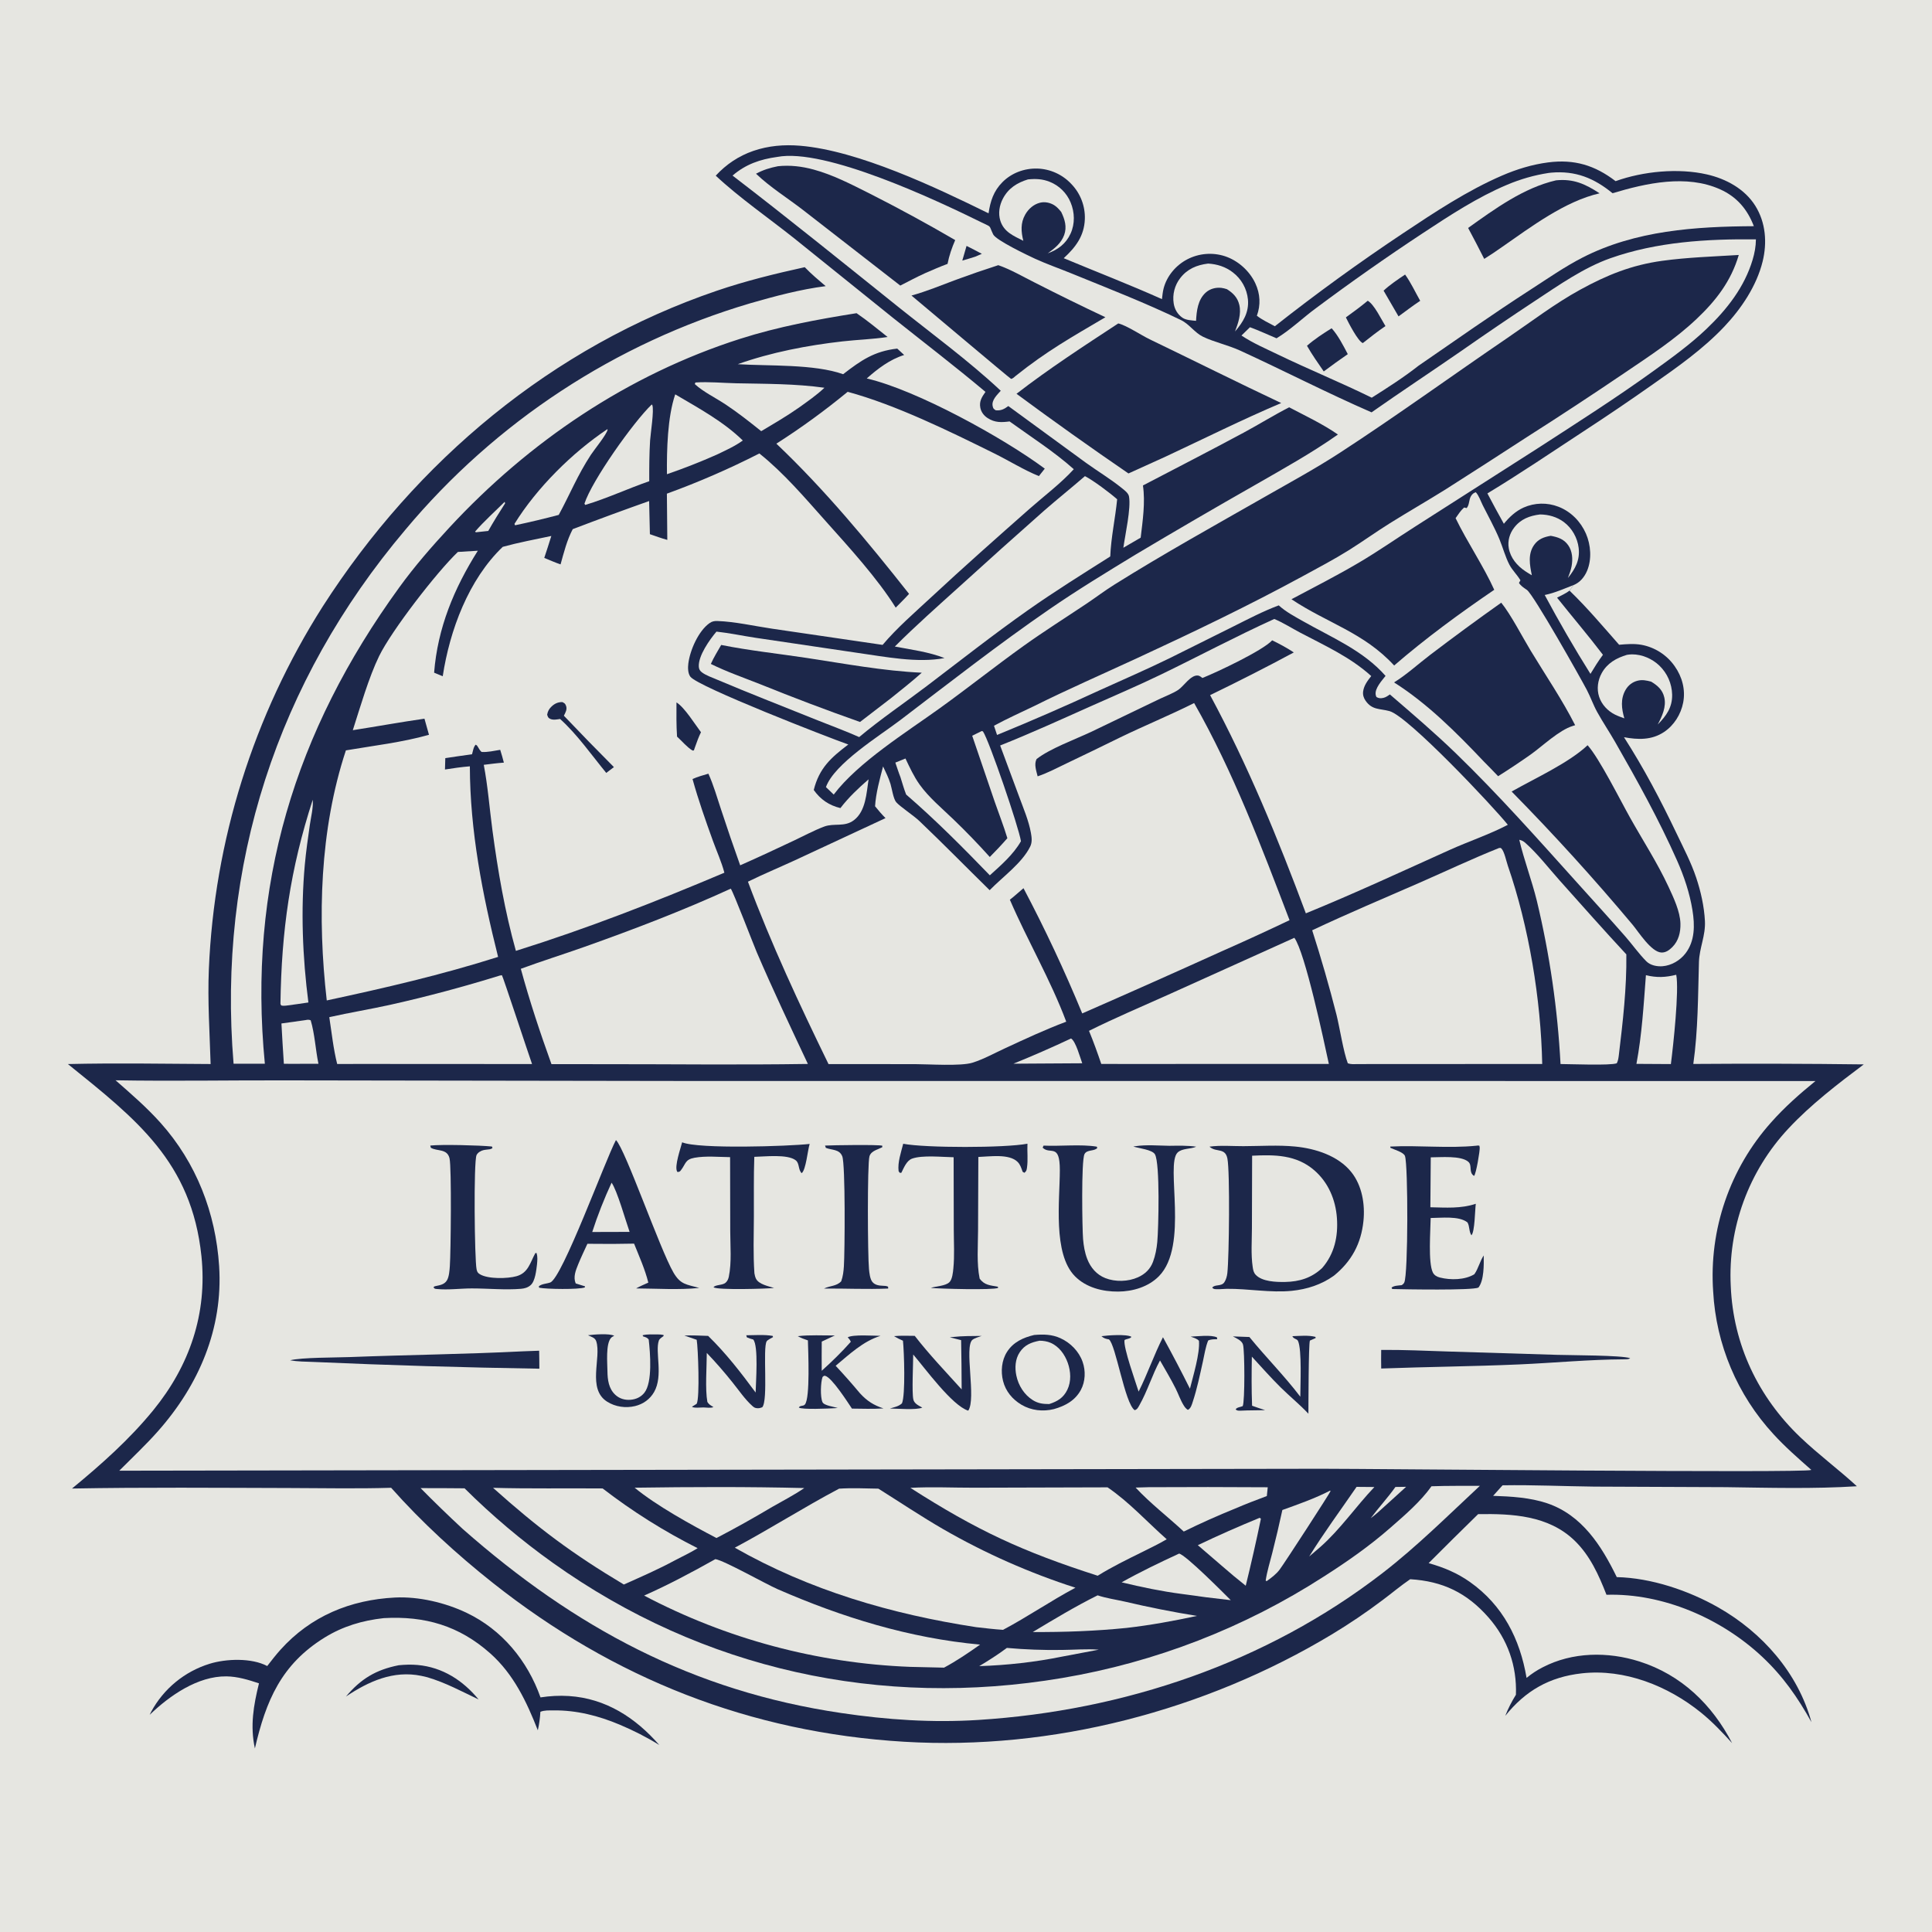 <svg xmlns="http://www.w3.org/2000/svg" style="display: block;" viewBox="0 0 2048 2048" width="1024" height="1024"><path transform="translate(0,0)" fill="rgb(230,230,225)" d="M 0 0 L 2048 0 L 2048 2048 L 0 2048 L 0 0 z"></path><path transform="translate(0,0)" fill="rgb(28,39,74)" d="M 758.721 186.212 C 769.786 174.212 782.992 165.344 798.454 159.999 C 814.545 154.436 831.345 153.092 848.245 154.496 C 909.863 159.615 992.327 198.775 1047.92 226.142 C 1049.73 213.379 1053.26 202.547 1062.55 193.169 C 1072.31 183.307 1085.81 178.327 1099.62 178.677 C 1113.38 179.118 1126.39 185.048 1135.75 195.144 C 1145.34 205.105 1150.47 218.532 1149.98 232.35 C 1149.29 250.267 1140.15 262.109 1127.59 273.703 C 1162.25 288.161 1197.46 301.74 1231.73 317.088 C 1232.17 313.263 1232.54 309.3 1233.52 305.57 C 1236.95 292.49 1246.58 281.154 1258.48 274.949 C 1270.84 268.494 1285.29 267.297 1298.55 271.628 C 1312.37 276.232 1324.54 287.114 1330.7 300.317 C 1335.89 311.439 1336.53 323.241 1332.33 334.716 C 1338.13 339.174 1344.96 342.397 1351.4 345.831 C 1395.42 311.133 1440.82 278.211 1487.47 247.145 C 1520.78 224.97 1555.41 201.999 1592.25 186.1 C 1607.8 179.39 1624.22 174.337 1641.04 172.165 C 1668.83 168.577 1690.57 175.149 1712.6 192.032 C 1741.85 181.542 1779.04 177.94 1809.47 184.91 C 1829.69 189.541 1849.52 200.24 1860.73 218.221 C 1871.77 235.924 1873.37 257.221 1868.46 277.169 C 1862.11 302.998 1846 326.962 1827.94 346.106 C 1805.38 370.019 1778.33 389.037 1751.52 407.81 C 1727.35 424.837 1702.87 441.428 1678.1 457.574 C 1644.49 479.624 1611.12 502.251 1576.71 523.039 C 1582.39 533.842 1588.2 544.572 1594.15 555.228 C 1600 548.086 1606.54 541.913 1615.06 538.036 C 1626.79 532.812 1640.12 532.505 1652.08 537.183 C 1665.16 542.236 1675.54 552.808 1681.13 565.583 C 1686.36 577.538 1687.52 592.877 1682.37 605.078 C 1679.58 611.673 1674.78 617.54 1668.06 620.182 L 1663.76 626.09 C 1682.15 643.786 1699.41 664.262 1716.33 683.464 C 1724.23 682.781 1732.15 682.121 1740.01 683.52 C 1754.26 686.15 1766.91 694.286 1775.22 706.168 C 1783.17 717.386 1786.86 731.153 1784.24 744.765 C 1781.84 757.212 1774.54 768.909 1763.93 775.967 C 1750.79 784.709 1736.26 784.196 1721.49 781.476 C 1742.85 814.793 1760.36 848.159 1777.37 883.777 C 1784.67 899.073 1792.62 914.17 1798.01 930.275 C 1802.94 944.973 1806.47 960.781 1807.29 976.289 C 1808.11 991.838 1801.4 1004.73 1800.96 1019.8 C 1799.9 1056.02 1800.06 1091.78 1794.98 1127.83 C 1855.22 1127.39 1915.46 1127.54 1975.69 1128.3 C 1948.47 1148.69 1919.08 1171.28 1895.93 1196.19 C 1853.63 1241.29 1831.52 1301.67 1834.68 1363.42 C 1837.27 1425.27 1863.69 1480.87 1908.46 1523.58 C 1927.63 1541.86 1948.9 1557.61 1968.38 1575.48 C 1922.98 1578.41 1874.93 1577.08 1829.34 1576.45 L 1690.11 1575.87 C 1657.64 1575.53 1625.28 1573.92 1592.79 1574.48 L 1582.76 1585.65 C 1601.66 1586.27 1622.07 1587.45 1640.06 1593.54 C 1676.95 1606.02 1697.64 1638.51 1713.84 1671.8 C 1750.42 1672.64 1789.98 1686.01 1821.55 1704 C 1868.16 1730.57 1905.96 1773.34 1920.21 1825.58 C 1905.71 1799.42 1890.05 1776.91 1868.02 1756.27 C 1824.72 1715.68 1762.82 1688.72 1702.93 1690.53 C 1694.78 1669.56 1685.45 1648.81 1668.98 1632.96 C 1641.4 1606.41 1603 1604.45 1566.87 1605.06 C 1549.27 1622.25 1531.79 1639.56 1514.42 1656.99 C 1530.31 1661.45 1544.69 1667.41 1558.22 1676.99 C 1593.08 1701.65 1611.21 1737.27 1618.23 1778.66 C 1623.47 1774.31 1629.17 1770.56 1635.23 1767.46 C 1666.75 1751.04 1704.44 1750.61 1737.88 1761.25 C 1782.35 1775.4 1814.95 1806.96 1836.12 1847.79 C 1825.69 1836.31 1815.2 1825.21 1803.11 1815.41 C 1768.22 1787.16 1722.16 1768.74 1676.74 1773.81 C 1642.47 1777.64 1617.07 1792.2 1595.64 1818.87 C 1598.75 1810.86 1602.44 1803.81 1606.94 1796.5 C 1608.09 1765.96 1598.16 1737.72 1577.96 1714.66 C 1554.96 1688.4 1529.27 1676.12 1494.85 1674.04 C 1484.81 1680.9 1475.34 1688.9 1465.57 1696.19 C 1448.35 1709.18 1430.47 1721.27 1412.01 1732.41 C 1277.65 1813.31 1115.53 1855.73 958.514 1846.33 C 795.165 1836.55 650.541 1779.36 522.517 1678 C 484.248 1647.7 447.058 1613.65 414.631 1577.11 C 378.769 1578.2 342.729 1577.45 306.848 1577.36 C 230.066 1577.18 153.102 1576.48 76.337 1577.9 C 107.194 1552.5 137.133 1525.95 162.463 1494.91 C 201.022 1447.65 219.853 1392.58 213.533 1331.61 C 203.162 1231.56 144.103 1186.14 71.959 1127.94 C 122.299 1126.77 172.904 1127.62 223.263 1127.92 C 222.257 1094.49 219.989 1061.09 221.386 1027.63 C 227.099 891.043 268.716 758.374 342.042 642.995 C 441.068 488.633 585.292 367.639 759.878 308.193 C 790.326 297.826 821.671 290.112 853.062 283.225 C 860.012 290.451 867.607 296.85 875.241 303.325 C 848.57 306.703 821.523 313.957 795.725 321.367 C 652.599 363.581 525.177 447.229 429.527 561.764 C 293.844 722.32 230.149 918.032 247.6 1127.6 L 280.757 1127.62 C 262.453 939.033 312.387 775.386 423.26 622.645 C 439.642 600.077 457.451 579.639 476.381 559.204 C 560.823 468.048 665.79 397.098 784.583 359.165 C 824.907 346.289 866.255 338.628 907.979 331.995 C 919.378 339.731 930.079 348.699 940.903 357.225 C 925.164 359.627 908.954 360.081 893.111 361.877 C 855.798 366.107 817.497 373.475 782.047 386.05 C 814.692 388.138 863.148 385.742 893.757 396.674 C 912.699 382.026 926.683 372.275 951.107 369.528 L 958.454 376.302 C 943.295 381.03 930.532 390.785 918.792 401.188 C 971.616 413.422 1063.48 464.074 1107.51 496.782 L 1101.27 504.674 C 1085.28 498.201 1069.8 488.471 1054.25 480.776 C 1006.62 457.2 949.473 429.113 898.579 415.338 C 874.071 435.446 849.705 453.248 822.975 470.307 C 874.129 518.825 920.019 574.234 963.64 629.531 C 959.125 634.547 954.218 639.286 949.498 644.115 C 930.086 612.979 899.953 580.064 875.362 552.534 C 853.108 527.62 831.151 501.613 804.959 480.683 C 773.191 496.893 740.453 511.127 706.932 523.303 L 707.373 572.306 C 701.15 570.644 695.023 568.332 688.921 566.261 L 688.098 531.117 C 660.985 540.722 633.991 550.658 607.121 560.922 C 600.941 572.668 597.77 585.552 594.219 598.265 C 588.38 596.325 582.646 593.723 576.945 591.391 C 579.522 583.671 582.018 575.925 584.432 568.153 C 567.256 571.782 549.869 575.027 532.938 579.673 C 496.626 614.373 476.711 668.243 469.309 716.843 L 460.179 713.059 C 463.934 665.525 481.295 623.802 506.519 583.803 C 499.474 584.292 492.425 584.717 485.373 585.08 C 462.51 606.936 414.934 668.688 401.882 695.489 C 390.927 717.983 381.757 749.847 373.99 774.028 C 399.338 770.086 424.542 765.471 449.947 761.832 C 451.611 767.509 453.207 773.206 454.735 778.921 C 426.407 786.958 395.688 790.47 366.666 795.428 C 338.861 879.536 336.386 973.181 346.379 1060.51 C 407.973 1047.29 467.915 1033.43 528.007 1014.36 C 511.418 948.226 498.208 880.698 498.066 812.33 C 489.18 813.066 480.483 814.296 471.686 815.704 L 472.037 803.662 C 481.465 802.205 490.908 800.839 500.363 799.566 C 501.286 796.332 501.917 791.698 504.263 789.374 C 505.875 790.468 505.456 789.932 506.413 791.462 C 507.704 793.526 508.59 795.457 510.458 797.088 C 516.863 797.566 523.882 795.855 530.244 794.849 C 531.727 799.308 532.881 803.882 534.121 808.413 C 526.993 808.91 519.903 809.869 512.812 810.739 C 517.146 833.327 518.933 857.115 521.98 879.952 C 527.728 923.038 535.141 966.057 546.863 1007.96 C 622.22 984.376 695.176 955.87 767.872 925.112 C 764.942 913.845 759.782 902.549 755.802 891.544 C 747.98 869.918 740.252 847.989 734.113 825.821 C 739.518 823.345 745.239 821.814 750.929 820.141 C 756.412 832.222 760.133 845.421 764.324 857.996 C 770.818 877.847 777.584 897.608 784.62 917.273 C 803.794 908.822 822.846 899.887 841.802 890.952 C 852.265 886.02 862.757 880.331 873.573 876.238 C 884.186 872.221 895.139 877.056 905.135 869.46 C 917.9 859.761 918.469 840.702 920.729 826.125 C 909.901 835.548 899.637 845.176 890.872 856.606 C 878.846 853.716 869.751 847.481 862.608 837.43 C 868.408 814.247 880.789 803.15 899.252 789.199 C 878.147 781.766 740.027 728.118 731.839 717.363 C 729.128 713.803 729.129 707.753 729.633 703.56 C 731.333 689.395 740.36 668.748 752.265 660.448 C 754.958 658.571 757.45 658.186 760.662 658.305 C 779.487 659.003 799.442 663.623 818.135 666.386 L 935.597 683.608 C 950.872 665.456 970.056 648.96 987.438 632.799 C 1021.58 601.053 1056.38 570.272 1091.32 539.411 C 1106.8 525.736 1124.35 512.611 1138.27 497.373 C 1117.47 478.792 1092.84 463.078 1070.19 446.736 C 1061.43 447.856 1054.6 448.119 1046.88 443.14 C 1043.01 440.644 1040.08 436.817 1039.19 432.257 C 1037.84 425.362 1040.82 420.849 1044.65 415.412 C 1012.54 388.408 979.3 363.003 946.518 336.866 L 842.27 252.943 C 815.482 231.595 783.251 209.25 758.721 186.212 z"></path><path transform="translate(0,0)" fill="rgb(230,230,225)" d="M 1637.45 630.722 L 1638.1 630.581 C 1648.53 628.415 1658.13 623.931 1668.06 620.182 L 1663.76 626.09 C 1659.86 629.115 1654.91 631.234 1650.54 633.556 C 1666.67 653.788 1683.51 673.523 1699.18 694.109 C 1694.34 700.629 1690.13 707.393 1685.95 714.349 C 1668.87 687.168 1652.64 659.005 1637.45 630.722 z"></path><path transform="translate(0,0)" fill="rgb(230,230,225)" d="M 122.487 1145.15 C 183.226 1146.2 244.019 1145.06 304.769 1145.24 L 740.445 1145.91 L 1924.47 1145.93 C 1907.74 1159.55 1891.73 1173.65 1877.4 1189.85 C 1833.66 1238.83 1811.53 1303.38 1816.02 1368.9 C 1819.06 1425.24 1841.65 1478.75 1879.91 1520.23 C 1892.35 1533.85 1906.19 1545.9 1920.01 1558.09 C 1919.96 1558.14 1919.93 1558.21 1919.87 1558.24 C 1912.61 1561.57 1456.15 1556.97 1400.76 1556.96 L 126.426 1559 C 140.161 1545.21 154.45 1531.8 167.365 1517.23 C 210.792 1468.24 236.552 1408.33 232.289 1342.13 C 228.657 1285.72 208.118 1232.65 170.206 1190.28 C 155.552 1173.91 139.006 1159.59 122.487 1145.15 z"></path><path transform="translate(0,0)" fill="rgb(28,39,74)" d="M 1282.1 1215.5 C 1293.86 1213.88 1306.16 1215.01 1318.01 1214.98 C 1336.28 1214.93 1354.76 1213.61 1372.98 1215.39 C 1394.38 1217.47 1418.57 1225.09 1432.48 1242.51 C 1443.86 1256.76 1447.13 1276.59 1445.31 1294.35 C 1442.86 1318.35 1432.63 1337.23 1413.92 1352.34 C 1400.75 1361.78 1385.48 1366.69 1369.43 1368.32 C 1346.85 1370.62 1323.25 1365.95 1300.41 1366.2 C 1297.71 1366.23 1288.53 1367.18 1286.49 1366.16 C 1285.92 1365.87 1285.5 1365.36 1285.01 1364.96 C 1287.71 1361.12 1294.8 1364.11 1297.97 1359.07 C 1299.73 1356.29 1300.68 1352.77 1301.04 1349.53 C 1302.94 1332.51 1303.89 1242.32 1301.1 1228.11 C 1298.86 1216.72 1289.84 1221.4 1283.18 1216.37 C 1282.81 1216.09 1282.46 1215.79 1282.1 1215.5 z"></path><path transform="translate(0,0)" fill="rgb(230,230,225)" d="M 1327.3 1225.1 C 1351.12 1223.91 1374.05 1224.02 1393.13 1240.5 C 1408.08 1253.42 1415.82 1271.75 1417.2 1291.24 C 1418.57 1310.7 1414.55 1329.18 1401.55 1344.14 C 1390.25 1354.72 1377.41 1358.64 1362.21 1358.93 C 1352.82 1359.1 1337.98 1358.64 1331.14 1351.38 C 1328.79 1348.89 1328.36 1346.13 1327.88 1342.87 C 1325.95 1329.68 1327.06 1315.18 1327.09 1301.83 L 1327.3 1225.1 z"></path><path transform="translate(0,0)" fill="rgb(28,39,74)" d="M 652.93 1208.5 C 662.728 1217.88 699.574 1324.36 713.88 1348.92 C 721.493 1361.99 727.741 1361.45 741.258 1365.26 C 719.589 1367.5 696.146 1365.9 674.269 1365.78 C 678.433 1363.45 682.905 1361.6 687.243 1359.62 C 683.78 1345.6 677.513 1331.69 672.146 1318.3 L 649.108 1318.61 L 622.676 1318.47 C 619.351 1325.69 615.9 1332.9 612.897 1340.25 C 610.277 1346.67 607.422 1353.73 610.263 1360.49 L 620.153 1363.59 L 619.942 1364.71 C 613.812 1367.14 578.7 1366.57 571.546 1365.03 L 571.132 1363.61 C 574.218 1360.81 579.445 1360.89 583.282 1359.48 C 596.018 1354.8 641.691 1229.67 652.93 1208.5 z"></path><path transform="translate(0,0)" fill="rgb(230,230,225)" d="M 648.305 1253.69 C 654.228 1261.97 663.352 1294.5 667.395 1305.84 L 647.5 1305.92 L 627.797 1305.96 C 633.437 1288.36 640.561 1270.46 648.305 1253.69 z"></path><path transform="translate(0,0)" fill="rgb(28,39,74)" d="M 1201.36 1215.35 C 1201.65 1215.31 1201.94 1215.25 1202.23 1215.21 L 1203.69 1215 C 1215.21 1213.27 1227.9 1214.41 1239.57 1214.59 C 1249.15 1214.46 1258.55 1214.2 1268.06 1215.54 C 1262.06 1218.22 1253.02 1217.09 1248.27 1221.77 C 1235.11 1234.7 1260.57 1320.49 1228.43 1352.91 C 1217.27 1364.17 1200.89 1369.01 1185.35 1369.13 C 1168.88 1369.27 1151.37 1364.91 1139.48 1352.87 C 1115.87 1328.97 1123.44 1272.16 1123.47 1240.44 C 1123.51 1211.09 1113.2 1224.55 1105.23 1216.54 L 1106.25 1214.39 C 1123.87 1215.25 1145.76 1212.71 1162.6 1215.5 L 1163.19 1216.87 C 1159.87 1220.71 1152.14 1218.29 1149.59 1223.45 C 1146.05 1230.63 1147.22 1303 1148.1 1313.45 C 1148.71 1320.64 1149.91 1327.91 1152.55 1334.65 C 1156.14 1343.8 1162.44 1351.19 1171.7 1354.85 C 1182.35 1359.05 1195.88 1358.67 1206.31 1353.98 C 1213.81 1350.61 1219.35 1345.31 1222.24 1337.58 C 1224.74 1330.88 1226.11 1323.59 1226.77 1316.49 C 1228.08 1302.36 1229.8 1233.34 1224.3 1223.64 C 1221.49 1218.68 1207.2 1217.27 1201.36 1215.35 z"></path><path transform="translate(0,0)" fill="rgb(28,39,74)" d="M 1565.14 1214.49 C 1566.11 1214.22 1567.11 1214.37 1568.12 1214.41 C 1568.27 1215.07 1568.5 1215.72 1568.56 1216.4 C 1568.85 1219.79 1564.76 1244.38 1562.56 1246.52 C 1556.48 1242.78 1560.94 1235.48 1556.51 1231.57 C 1548.74 1224.71 1526.79 1226.82 1516.66 1226.83 L 1516.25 1279.75 C 1532.73 1280.08 1548.53 1281.36 1564.4 1276.07 C 1563.5 1282.64 1563.4 1305.75 1559.78 1309.46 C 1557.05 1305.47 1558.03 1300.13 1555.62 1295.86 C 1546.72 1288.63 1527.64 1291.09 1516.57 1291.13 C 1516.4 1304.09 1513.74 1338.72 1518.9 1348.92 C 1520.4 1351.89 1523.22 1353.45 1526.34 1354.23 C 1537.73 1357.1 1552.71 1356.89 1562.84 1350.78 C 1567.2 1344.66 1568.61 1337.18 1572.81 1330.83 C 1572.96 1340.37 1573.24 1357.19 1567.19 1364.89 C 1560.65 1368.01 1489.49 1366.77 1475.85 1366.42 L 1475.1 1364.93 C 1477.65 1362.71 1482.52 1362.75 1485.88 1362.32 C 1487.07 1361.53 1487.96 1360.79 1488.6 1359.46 C 1492.75 1350.95 1492.71 1235.29 1489.34 1225.45 C 1487.94 1221.36 1477.67 1218.58 1473.87 1216.72 L 1473.79 1215.4 C 1504.19 1213.87 1534.78 1217.53 1565.14 1214.49 z"></path><path transform="translate(0,0)" fill="rgb(28,39,74)" d="M 957.444 1212.43 C 980.725 1216.94 1065.38 1216.95 1089.14 1212.37 C 1088.73 1220.67 1089.85 1229.42 1088.67 1237.62 C 1088.29 1240.23 1088.08 1241.66 1085.84 1243.22 L 1084.01 1242.08 C 1082.67 1238.29 1081.62 1234.6 1078.71 1231.68 C 1069.73 1222.68 1048.75 1226.07 1037.08 1226.42 L 1036.78 1304.39 C 1036.73 1320.95 1035.18 1339.14 1038.46 1355.34 C 1043.5 1362.47 1049.81 1362.48 1057.84 1364 L 1057.99 1365.24 C 1052.29 1367.69 996.057 1366.19 986.693 1365.22 C 992.307 1363.32 1002.09 1363.33 1006.37 1359.22 C 1009.53 1356.18 1010.18 1348.79 1010.59 1344.66 C 1011.95 1331.15 1011.06 1316.9 1011.04 1303.32 L 1010.89 1226.73 C 999.05 1226.55 977.862 1224.24 966.851 1228.19 C 961.021 1230.28 958.032 1238.06 955.483 1243.18 L 953.798 1243.24 L 952.557 1241.52 C 951.38 1232.12 955.146 1221.54 957.444 1212.43 z"></path><path transform="translate(0,0)" fill="rgb(28,39,74)" d="M 723.109 1210.88 C 740.271 1218.25 836.229 1215.11 858.276 1212.61 C 856.128 1219.37 854.385 1240.03 849.805 1243.61 C 845.95 1239.92 847.651 1233.25 843.539 1230 C 834.865 1223.13 810.324 1226.11 799.589 1226.29 C 798.841 1247.28 799.247 1268.47 799.144 1289.48 C 799.046 1309.48 798.308 1329.81 799.709 1349.76 C 800.074 1351.76 800.502 1353.79 801.448 1355.61 C 804.5 1361.5 814.713 1363.46 820.557 1365.29 C 812.84 1366.18 761.077 1367.7 756.377 1364.6 C 757.961 1361.76 765.691 1362.64 769.036 1359.84 C 771.026 1358.17 772.072 1355.81 772.585 1353.32 C 775.703 1338.23 774.109 1320.5 774.082 1305.09 L 773.931 1226.62 C 761.847 1226.47 748.077 1225.14 736.259 1227.27 C 726.105 1229.1 727.138 1233.57 721.832 1240.45 C 720.5 1242.18 720.223 1242.14 718.173 1242.38 C 718.012 1242.16 717.816 1241.96 717.69 1241.71 C 714.84 1236.14 721.395 1217.51 723.109 1210.88 z"></path><path transform="translate(0,0)" fill="rgb(28,39,74)" d="M 1096.23 1415.14 C 1106.07 1414.32 1114.99 1414.37 1124.2 1418.6 C 1134.79 1423.46 1143.75 1432.55 1147.62 1443.63 C 1150.96 1453.17 1150.59 1464.38 1145.77 1473.36 C 1139.71 1484.66 1129.08 1490.36 1117.19 1493.71 C 1105.56 1496.57 1093.15 1495.22 1082.78 1489.08 C 1073.23 1483.42 1065.99 1474.74 1063.27 1463.88 C 1060.73 1453.7 1061.74 1442.1 1067.43 1433.13 C 1074.07 1422.67 1084.63 1417.88 1096.23 1415.14 z"></path><path transform="translate(0,0)" fill="rgb(230,230,225)" d="M 1101.95 1421.21 C 1105.78 1421.19 1110.11 1421.89 1113.63 1423.41 C 1122.59 1427.27 1128.65 1435.67 1131.86 1444.62 C 1135.11 1453.72 1135.72 1464.41 1131.39 1473.27 C 1127.23 1481.79 1120.94 1485.56 1112.19 1488.35 C 1105.68 1488.34 1100.51 1487.75 1094.85 1484.22 C 1085.69 1478.49 1079.59 1468.71 1077.38 1458.23 C 1075.63 1449.92 1076.12 1440.71 1080.94 1433.46 C 1086.11 1425.67 1093.11 1422.9 1101.95 1421.21 z"></path><path transform="translate(0,0)" fill="rgb(28,39,74)" d="M 456.115 1214.34 C 468.312 1213.01 508.417 1214.04 521.497 1215.36 L 522.048 1216.92 C 520.266 1218.5 518.319 1218.32 515.986 1218.64 C 514.878 1218.78 513.762 1218.89 512.669 1219.14 C 509.811 1219.78 506.546 1221.69 505.201 1224.36 C 501.917 1230.89 503.05 1335.45 505.192 1345.49 C 505.746 1348.09 506.334 1349.34 508.759 1350.79 C 517.404 1355.96 537.961 1355.52 547.541 1352.83 C 560.026 1349.32 561.902 1338.51 567.502 1328.3 L 568.823 1328.3 C 570.015 1332.53 569.636 1336.06 569.236 1340.36 C 568.493 1346.48 567.37 1357.99 562.53 1362.28 C 559.588 1364.89 556.133 1365.86 552.272 1366.19 C 535.764 1367.6 516.874 1365.77 500.096 1365.78 C 488.139 1365.78 474.764 1367.61 463.051 1366.39 C 460.928 1366.16 460.838 1366.31 459.476 1364.55 C 461.074 1363.29 460.26 1363.64 462.128 1363.24 C 466.562 1362.3 470.992 1361.57 473.636 1357.45 C 476.075 1353.65 476.527 1346.64 476.85 1342.14 C 477.87 1327.92 478.819 1237.32 476.508 1227.82 C 473.952 1217.32 463.488 1220.67 456.696 1216.68 L 456.115 1214.34 z"></path><path transform="translate(0,0)" fill="rgb(28,39,74)" d="M 874.575 1214.36 C 882.399 1213.92 931.241 1213.2 935.289 1214.51 L 935.208 1216.13 C 933.816 1216.75 932.431 1217.39 931.035 1218 C 930.168 1218.38 929.29 1218.73 928.429 1219.12 C 925.487 1220.47 922.626 1222.42 921.665 1225.73 C 919.305 1233.84 919.746 1331.03 921.169 1345.34 C 921.555 1349.22 922.175 1355.7 924.741 1358.88 C 927.495 1362.29 931.887 1362.82 935.978 1362.98 C 938.05 1363.07 939.461 1363.05 941.385 1363.93 L 941.523 1365.9 C 919.094 1366.9 896.01 1365.72 873.465 1365.93 C 879.716 1362.8 886.709 1363.6 891.708 1358.24 C 893.594 1353.06 894.19 1347.81 894.556 1342.33 C 895.539 1327.61 896.252 1234.05 892.814 1225.65 C 889.683 1218 881.867 1219.34 875.43 1216.78 L 874.575 1214.36 z"></path><path transform="translate(0,0)" fill="rgb(28,39,74)" d="M 1464.12 1430.97 C 1487.73 1430.73 1511.4 1431.93 1535 1432.65 L 1650.74 1436.2 C 1665.39 1436.67 1718.91 1436.56 1728.06 1439.73 C 1726.03 1441.22 1723.73 1440.82 1721.25 1440.94 C 1684.57 1441.12 1647.37 1444.72 1610.65 1446.33 C 1561.8 1448.47 1512.97 1448.87 1464.13 1450.68 C 1463.93 1444.13 1464.1 1437.53 1464.12 1430.97 z"></path><path transform="translate(0,0)" fill="rgb(28,39,74)" d="M 554.846 1432.43 L 571.524 1431.8 C 571.704 1438.15 571.674 1444.52 571.736 1450.88 C 491.862 1449.63 412.009 1447.25 332.203 1443.72 C 324.023 1443.39 315.619 1443.43 307.553 1441.96 C 319.684 1438.85 356.154 1439.12 370.547 1438.56 C 431.944 1436.19 493.488 1435.53 554.846 1432.43 z"></path><path transform="translate(0,0)" fill="rgb(28,39,74)" d="M 1167.57 1416.42 C 1173.94 1415.5 1194.16 1414.02 1199.33 1417.06 C 1198.67 1419.04 1194.1 1419.17 1192.03 1420.49 C 1190.64 1428.59 1204.12 1465.83 1206.98 1475.17 C 1216.46 1456.38 1223.22 1436.28 1232.79 1417.52 C 1242.69 1435.51 1252.23 1453.71 1261.39 1472.09 C 1264.78 1458.52 1272.07 1434.7 1270.95 1421.36 C 1269.1 1418.96 1264.96 1417.95 1262.14 1416.88 C 1269.31 1416.62 1283.75 1414.67 1290.07 1417.72 L 1290.27 1419.62 C 1286.97 1419.73 1283.72 1419.52 1280.69 1421.02 C 1277.86 1428.02 1276.73 1435.98 1275.09 1443.35 C 1271.95 1457.51 1268.94 1472.14 1264.38 1485.93 C 1263.34 1489.08 1262.37 1492.96 1259.19 1494.54 C 1257.02 1493.18 1255.87 1491.55 1254.56 1489.41 C 1251.23 1483.96 1249.07 1477.51 1246.19 1471.79 C 1241.13 1461.73 1235.24 1451.91 1229.66 1442.13 C 1221.33 1457.44 1216.35 1474.6 1207.79 1489.64 C 1206.4 1492.08 1205.53 1494.11 1202.78 1494.84 C 1192.29 1487.5 1182.79 1425.29 1175.53 1419.81 C 1172.07 1419.21 1170.25 1418.74 1167.57 1416.42 z"></path><path transform="translate(0,0)" fill="rgb(28,39,74)" d="M 947.682 1416.36 C 954.885 1415.64 962.408 1416.05 969.656 1416.06 C 985.018 1435.87 1002.59 1454.25 1019.4 1472.84 C 1019.35 1455.43 1019.16 1438.03 1018.83 1420.62 L 1006.87 1417.61 L 1010.14 1417.26 C 1020.25 1416.14 1030.39 1416.23 1040.56 1416.14 C 1037.7 1417.19 1033.38 1418.34 1030.96 1420.14 C 1021.71 1427.05 1035.11 1483.04 1026.36 1495.36 C 1009.23 1489.99 980.381 1450.16 968.033 1435.83 C 968.045 1445.27 966.516 1475.75 968.155 1483.4 C 969.056 1487.6 973.117 1489.62 976.513 1491.48 L 977.691 1492.11 C 971.22 1494.93 951.14 1493.11 943.305 1493.09 C 947.979 1491.63 952.404 1491 956.104 1487.63 C 959.953 1478.86 958.421 1432.86 957.173 1421.21 C 953.855 1419.77 950.771 1418.25 947.682 1416.36 z"></path><path transform="translate(0,0)" fill="rgb(28,39,74)" d="M 845.648 1416.4 C 858.304 1414.87 872.146 1415.74 884.929 1415.65 L 871.08 1422.14 C 870.921 1432.44 871.055 1442.77 871.06 1453.07 C 881.472 1443.75 892.679 1432.83 901.897 1422.34 C 901.288 1420.84 900.789 1420.06 899.678 1418.81 C 899.328 1418.42 898.957 1418.05 898.596 1417.66 C 903.975 1414.36 926.263 1416.03 933.396 1416.05 C 914.852 1421.79 900.489 1435.58 885.825 1447.78 C 894.699 1457.26 903.298 1466.99 911.611 1476.96 C 919.118 1485.12 926.083 1489.56 936.521 1492.98 C 925.405 1493.68 914.232 1493.32 903.101 1493.18 C 898.661 1486.57 881.733 1460.05 874.673 1458.44 C 873.292 1458.12 872.942 1458.89 871.927 1459.67 C 869.919 1465.29 869.374 1480.78 871.862 1486.33 C 873.514 1490.01 884.213 1491.24 888.028 1492.52 C 886.919 1492.61 885.808 1492.69 884.697 1492.76 C 879.119 1493.08 849.602 1494.5 846.793 1492 C 848.346 1489.41 851.439 1491 853.268 1488.78 C 858.955 1481.87 856.693 1432.1 856.41 1420.87 C 852.599 1419.61 849.175 1418.33 845.648 1416.4 z"></path><path transform="translate(0,0)" fill="rgb(28,39,74)" d="M 791.07 1415.44 C 800.194 1415.38 810.054 1414.56 819.052 1416.1 L 819.447 1417.4 C 817.921 1418.28 813.729 1420.31 812.765 1421.74 C 808.265 1428.46 814.561 1484.38 808.003 1491.78 C 806.402 1492.32 805.055 1492.84 803.343 1492.79 C 800.739 1492.71 799.641 1492.25 797.74 1490.57 C 789.806 1483.57 783.288 1473.82 776.643 1465.6 C 767.99 1454.71 758.842 1444.21 749.226 1434.16 C 749.197 1448.85 747.355 1472.46 749.836 1486.09 C 751.303 1488.56 752.946 1489.52 755.326 1490.96 L 756.27 1491.52 C 753.763 1492.85 748.686 1492.01 745.751 1491.95 C 743.036 1491.95 735.293 1492.82 733.508 1491.21 L 738.49 1488.1 C 741.993 1481.96 740.001 1428.49 738.522 1420.23 L 725.483 1415.72 C 733.9 1415.42 742.25 1415.76 750.659 1416.1 C 769.451 1434.38 785.475 1455.09 801.006 1476.14 C 801.217 1465.56 804.214 1426.48 798.431 1419.92 C 796.059 1419.29 793.967 1418.68 791.729 1417.65 L 791.07 1415.44 z"></path><path transform="translate(0,0)" fill="rgb(28,39,74)" d="M 1369.95 1416.41 C 1377.64 1416.16 1387.04 1415.18 1394.45 1417.16 L 1394.64 1418.38 L 1388.54 1421.08 C 1387.08 1425.01 1387.04 1489.29 1386.96 1498.58 C 1377.72 1488.75 1367.24 1480.26 1357.65 1470.8 C 1347.06 1460.34 1337.12 1449.03 1327.02 1438.1 C 1326.71 1455.39 1326.57 1472.84 1327.26 1490.13 C 1331.83 1491.82 1336.46 1493.31 1341.09 1494.82 L 1321.75 1495.12 C 1319.84 1495.21 1317.92 1495.33 1316 1495.34 C 1313.58 1495.34 1311.61 1495.75 1309.84 1494.02 C 1311.22 1491.66 1314.78 1491.67 1317.34 1490.55 C 1319.67 1485.71 1319.49 1431.71 1317.63 1425.3 C 1316.37 1420.93 1310.61 1418.62 1306.92 1416.65 L 1324.41 1417.28 C 1341.91 1438.79 1361.61 1458.48 1378.38 1480.59 C 1378.36 1469.3 1380.23 1430.68 1375.94 1421.47 C 1374.78 1418.98 1371.46 1419.68 1369.95 1416.41 z"></path><path transform="translate(0,0)" fill="rgb(28,39,74)" d="M 697.25 1414.54 C 699.417 1414.48 701.266 1414.73 703.394 1415.13 L 703.417 1416.25 C 701.877 1417.38 699.103 1419.1 698.426 1421 C 694.178 1432.93 703.302 1458.21 693.375 1475.59 C 688.994 1483.25 681.801 1488.39 673.257 1490.48 C 663.288 1492.91 652.294 1491.34 643.599 1485.84 C 622.11 1472.25 637.719 1439.07 632.049 1421.81 C 630.753 1417.86 626.768 1417.13 623.243 1415.41 C 629.225 1414.61 646.24 1413.25 651.097 1416 C 649.843 1416.62 648.542 1417.25 647.608 1418.34 C 642.004 1424.85 643.818 1444.85 643.912 1453.4 C 644.014 1462.64 645.189 1472.12 652.422 1478.7 C 656.854 1482.74 662.516 1484.31 668.438 1483.82 C 674.22 1483.34 679.349 1480.99 683.02 1476.43 C 691.882 1465.41 689.237 1433.92 687.663 1420.04 C 686.01 1417.67 684.316 1417.56 681.644 1416.58 L 681.228 1415.39 C 686.292 1414.13 692.042 1414.6 697.25 1414.54 z"></path><path transform="translate(0,0)" fill="rgb(230,230,225)" d="M 1350.78 656.128 C 1360.12 660.002 1369.13 665.822 1378.09 670.54 C 1404.44 684.423 1431.29 696.461 1453.57 716.647 C 1449.72 721.54 1445.85 726.545 1444.98 732.903 C 1444.49 736.499 1445.49 739.813 1447.55 742.764 C 1454.58 752.863 1462.49 750.945 1472.93 753.81 C 1492.78 759.259 1583.23 855.356 1598.36 874.327 C 1578.85 884.57 1557.13 891.767 1536.99 900.835 C 1486.43 923.603 1435.58 947.248 1384.26 968.18 C 1354.66 888.812 1323 811.568 1282.77 736.875 C 1312.54 722.421 1342.35 707.317 1371.49 691.608 C 1364.13 686.718 1356.49 682.633 1348.56 678.761 C 1338.83 689.505 1290.12 712.522 1274.6 718.695 C 1273.24 717.671 1271.74 716.337 1269.97 716.11 C 1262.29 715.121 1254.81 727.456 1249 731.295 C 1243.33 735.045 1236.2 737.626 1230.01 740.549 L 1156.49 775.896 C 1139.77 783.754 1112.53 793.746 1098.78 804.665 C 1095.94 810.327 1098.55 817.138 1099.94 822.947 C 1110.61 819.375 1121 813.774 1131.16 808.944 C 1149.85 800.034 1168.49 791.009 1187.07 781.868 C 1213.11 769.211 1239.96 758.237 1265.83 745.277 C 1307.41 818.23 1337.1 897.231 1366.97 975.423 C 1343.05 986.82 1318.97 997.869 1294.73 1008.57 C 1245.7 1030.79 1196.52 1052.69 1147.2 1074.27 C 1128.56 1029.06 1107.79 984.767 1084.95 941.531 C 1080.05 945.539 1075.55 949.882 1070.5 953.741 C 1089.3 997.322 1113.55 1038.39 1130.26 1083.03 C 1108.19 1091.3 1086.32 1101.51 1064.92 1111.43 C 1053.85 1116.56 1042.48 1122.86 1030.87 1126.51 C 1018.49 1130.39 984.157 1128.04 969.755 1128.02 L 878.27 1127.99 C 847.36 1064.59 817.543 1000.76 792.848 934.628 C 809.077 926.652 825.778 919.678 842.212 912.139 L 938.686 867.233 C 934.696 863.248 931.163 859.054 927.607 854.688 C 928.439 840.867 932.595 825.817 936.096 812.444 C 938.952 818.488 942 824.592 943.96 830.999 C 945.359 835.575 946.986 846.914 950.055 850.399 C 954.278 855.195 968.449 864.467 974.548 870.277 C 999.794 894.324 1024.2 919.231 1049.08 943.64 C 1062.66 929.661 1083.42 914.934 1092.02 897.452 C 1094.31 892.801 1093.7 887.827 1092.81 882.881 C 1090.49 869.944 1084.9 856.941 1080.37 844.608 L 1060.2 790.257 C 1092.65 777.345 1124.38 762.874 1156.26 748.643 C 1181.06 737.573 1206.14 726.908 1230.58 715.074 C 1270.7 695.645 1310.22 674.569 1350.78 656.128 z"></path><path transform="translate(0,0)" fill="rgb(230,230,225)" d="M 823.75 166.37 C 874.547 156.567 992.705 212.208 1040.64 235.837 C 1051.81 241.343 1047.77 238.019 1052.8 248.462 C 1055.77 254.626 1089.28 270.631 1096.86 274.114 C 1109.45 279.901 1122.74 284.511 1135.58 289.757 C 1174.29 305.574 1214.35 321.065 1251.94 339.323 C 1260.73 343.593 1266.35 352.651 1275.18 356.928 C 1286.93 362.62 1301.96 365.833 1314.79 371.724 C 1361.4 393.135 1406.82 416.594 1453.91 437.103 C 1485.35 415.046 1517.53 393.817 1549.14 371.949 C 1575.16 353.762 1601.42 335.925 1627.92 318.442 C 1652.63 302.14 1678.91 283.708 1706.95 273.778 C 1756.15 256.351 1809.57 253.167 1861.35 253.741 C 1861.29 261.216 1859.96 268.316 1857.82 275.454 C 1849.15 304.403 1830.62 327.985 1809.09 348.539 C 1791.79 365.054 1772.33 379.096 1752.98 393.075 C 1713.19 421.825 1671.61 448.267 1630.42 474.955 L 1501.26 557.466 C 1480.9 570.418 1461.03 584.324 1440.23 596.578 C 1416.96 610.295 1392.86 622.527 1369.02 635.223 C 1406.64 660.435 1445.56 670.363 1477.87 705.461 C 1511.04 676.748 1547.71 649.891 1583.96 625.22 C 1572.88 600.536 1555.21 574.487 1542.99 549.265 C 1545.78 545.306 1548.37 541.175 1552.04 537.967 L 1554.71 538.598 C 1557.77 535.238 1556.94 529.718 1559.33 525.862 C 1560.68 523.697 1562.05 522.554 1564.42 521.784 C 1567.7 525.34 1569.63 531.295 1571.8 535.645 C 1577.71 547.466 1584.34 559.268 1589.42 571.464 C 1593.07 580.236 1595.63 590.166 1600 598.555 C 1603.08 604.474 1608.31 609.327 1611.74 615.174 L 1610.16 617.872 C 1611.93 620.815 1614.67 622.595 1617.43 624.543 C 1617.79 624.799 1618.17 625.03 1618.54 625.284 C 1625.66 630.257 1675.49 718.741 1682.07 731.268 C 1686.08 738.912 1688.87 747.161 1693.06 754.725 C 1699.04 765.529 1705.98 775.821 1712.12 786.542 C 1735.59 827.504 1758.53 868.883 1777.7 912.072 C 1785.18 928.924 1791.18 946.763 1794.1 965.006 C 1796.61 980.63 1796.82 997.468 1786.66 1010.66 C 1780.96 1018.07 1771.84 1023.46 1762.47 1024.23 C 1756.59 1024.72 1749.49 1023.36 1745.21 1019.05 C 1737.16 1010.96 1730.31 1001.15 1722.77 992.543 C 1705.95 973.345 1688.72 954.477 1671.65 935.5 C 1630.06 889.255 1588.18 842.077 1543.51 798.785 C 1521 776.964 1497.07 756.584 1473.33 736.124 C 1471.22 737.608 1468.99 739.219 1466.43 739.779 C 1463.74 740.368 1461.51 740.356 1459.12 738.893 C 1458.62 737.783 1458.44 737.559 1458.25 736.219 C 1457.34 729.5 1464.99 721.303 1468.75 716.479 C 1445.02 689.568 1412.33 676.115 1381.78 658.816 C 1372.88 653.776 1363.08 648.629 1355.52 641.717 C 1338.84 647.945 1322.88 656.346 1306.97 664.291 L 1239.58 697.853 C 1215.36 709.67 1190.63 720.409 1166.08 731.524 C 1130.06 748.192 1093.66 764.05 1056.92 779.084 L 1053.66 769.315 C 1067.5 761.811 1081.96 755.304 1096.15 748.5 C 1131.96 730.663 1168.83 714.576 1205.16 697.773 C 1264.23 670.446 1323.98 641.838 1381.11 610.721 C 1397.42 601.838 1413.98 593.122 1429.73 583.28 C 1444.48 574.065 1458.6 563.847 1473.35 554.644 C 1492.75 542.549 1512.58 531.132 1531.99 519.037 C 1560.8 500.7 1589.52 482.219 1618.14 463.592 C 1653.56 441.05 1688.65 417.993 1723.4 394.429 C 1749.21 376.959 1775.51 359.748 1798.25 338.294 C 1819.08 318.646 1835.02 297.976 1843.17 270.289 C 1816.14 271.948 1788.87 272.786 1762.02 276.469 C 1729.64 280.911 1703.47 291.515 1675.09 307.085 C 1648.07 321.907 1623.47 340.819 1598.04 358.137 C 1538.82 398.474 1480.57 440.756 1420.53 479.822 C 1394.9 496.501 1368.14 511.026 1341.6 526.186 C 1287.9 556.863 1233.38 587.081 1180.99 619.92 C 1171.01 626.177 1161.57 633.354 1151.78 639.913 C 1129.45 654.875 1106.72 669.168 1084.85 684.829 C 1054.95 706.246 1026.17 729.194 996.315 750.679 C 960.82 776.226 909.673 808.067 883.772 842.265 L 875.529 834.354 C 884.43 809.464 932.31 780.122 954.285 763.387 C 1006.24 723.818 1058.24 683.121 1112.02 646.095 C 1141.79 625.603 1172.65 606.821 1203.51 588.033 C 1245.83 562.807 1288.41 538.011 1331.24 513.647 C 1360.71 496.703 1390.44 480.233 1418.25 460.605 L 1417.83 460.324 C 1401.92 449.311 1383.66 440.783 1366.58 431.759 C 1350.28 440.071 1334.53 449.918 1318.39 458.596 C 1282.98 477.63 1247.21 496.027 1211.57 514.614 C 1214.2 532.636 1211.3 551.948 1209.16 569.96 L 1190.8 580.631 C 1192.74 566.732 1199.04 538.78 1196.8 526.318 C 1196.15 522.748 1192.31 519.924 1189.58 517.708 C 1177.48 507.872 1163.73 499.641 1151.05 490.504 L 1068.87 430.442 C 1064.39 433.697 1061.14 435.496 1055.51 434.921 C 1053.29 433.442 1052.78 433.142 1052.23 430.331 C 1051.01 424.026 1057.1 418.431 1060.84 414.216 C 1026.9 382.427 988.606 354.491 952.328 325.431 C 893.946 278.664 835.9 231.647 776.534 186.125 C 790.423 174.143 805.787 168.847 823.75 166.37 z"></path><path transform="translate(0,0)" fill="rgb(28,39,74)" d="M 1185.41 342.853 C 1193.78 344.726 1209.9 355.438 1218.61 359.633 C 1265.14 382.056 1311.42 405.217 1358.12 427.242 C 1316.69 444.821 1276.42 464.94 1235.66 484.001 L 1196.21 501.881 C 1156.15 474.441 1116.59 446.29 1077.53 417.443 C 1112.19 390.646 1148.82 366.863 1185.41 342.853 z"></path><path transform="translate(0,0)" fill="rgb(28,39,74)" d="M 1591.38 638.881 C 1601.46 651.225 1613.75 675.128 1622.4 689.424 C 1638.28 715.679 1655.84 741.388 1669.73 768.763 C 1669.42 768.851 1669.11 768.932 1668.8 769.026 C 1668.29 769.182 1667.78 769.352 1667.26 769.512 C 1652.31 774.169 1635.46 790.697 1622.3 800.022 C 1611.08 807.908 1599.67 815.505 1588.06 822.804 C 1583.13 817.514 1577.96 812.405 1572.91 807.221 C 1544.19 776.935 1513.18 745.763 1477.74 723.376 C 1491.06 715.198 1503.69 703.561 1516.22 694.057 C 1540.96 675.235 1566.01 656.84 1591.38 638.881 z"></path><path transform="translate(0,0)" fill="rgb(28,39,74)" d="M 1682.9 789.967 C 1695.27 803.657 1717.34 847.873 1728.02 866.895 C 1741.62 891.14 1756.92 914.695 1768.65 939.927 C 1773.98 951.408 1780.95 966.048 1781.33 978.904 C 1781.6 988.081 1779.43 997.31 1772.73 1003.96 C 1769.51 1007.14 1765.8 1009.95 1761.06 1009.7 C 1750.37 1009.16 1737.12 988.132 1730.78 980.443 C 1689.89 931.621 1647.07 884.458 1602.4 839.065 C 1626.36 825.448 1663.44 808.499 1682.9 789.967 z"></path><path transform="translate(0,0)" fill="rgb(28,39,74)" d="M 1058.22 281.099 C 1071.34 285.609 1084.33 293.272 1096.79 299.491 C 1121.58 312.154 1146.57 324.419 1171.76 336.281 C 1135.62 357.616 1109.7 372.057 1076.57 398.541 C 1075.13 399.784 1073.75 401.252 1071.84 401.664 C 1071.19 401.804 975.786 321.185 966.202 313.286 C 982.299 308.838 997.732 302.402 1013.36 296.572 C 1028.21 291.109 1043.16 285.95 1058.22 281.099 z"></path><path transform="translate(0,0)" fill="rgb(28,39,74)" d="M 824.706 176.192 C 837.584 174.87 850.039 176.347 862.505 179.745 C 882.87 185.297 902.039 195.212 920.831 204.643 C 951.894 220.348 982.481 236.979 1012.55 254.513 C 1009.03 262.64 1006.1 271.007 1004.44 279.716 C 996.419 282.666 988.599 286.155 980.749 289.53 C 971.798 293.584 963.091 298.271 954.333 302.725 L 851.041 222.457 C 834.74 209.878 816.237 198.369 801.413 184.154 C 808.989 180.088 816.293 177.825 824.706 176.192 z"></path><path transform="translate(0,0)" fill="rgb(28,39,74)" d="M 1024.59 260.675 C 1030.06 263.311 1035.41 266.271 1040.8 269.065 L 1033.77 272.095 C 1029.25 273.613 1024.64 274.881 1020.07 276.227 L 1024.59 260.675 z"></path><path transform="translate(0,0)" fill="rgb(230,230,225)" d="M 1641.6 183.334 C 1642.54 183.218 1643.47 183.093 1644.41 183.012 C 1670.1 180.795 1689.7 188.721 1709.37 204.83 C 1745.13 194.083 1787.77 184.618 1823.54 200.754 C 1841.15 208.697 1852.34 221.907 1859.15 239.76 C 1797.12 240.136 1733.77 244.226 1677.51 273.047 C 1658.63 282.72 1640.71 295.236 1622.9 306.724 C 1582.44 332.81 1543.17 360.545 1503.52 387.814 C 1488.23 399.892 1470.6 411.125 1454.11 421.571 C 1421.35 405.474 1387.44 391.639 1354.54 375.756 C 1341.65 369.532 1327.91 363.65 1316.01 355.67 L 1325.02 346.876 C 1334.52 350.3 1343.83 354.746 1353.18 358.608 C 1367.92 349.728 1381.12 336.838 1395.09 326.603 C 1432.11 298.971 1469.92 272.426 1508.49 247.002 C 1536.88 228.293 1566.09 209.12 1597.53 195.889 C 1611.86 189.857 1626.24 185.695 1641.6 183.334 z"></path><path transform="translate(0,0)" fill="rgb(28,39,74)" d="M 1649.5 191.152 C 1668.07 189.331 1680.46 195.015 1695.62 204.923 C 1659.06 213.24 1622.82 240.558 1592.48 261.661 C 1586.23 266.113 1579.84 270.375 1573.33 274.439 C 1567.79 263.428 1562.11 252.495 1556.27 241.642 C 1584.59 221.403 1615.14 199.082 1649.5 191.152 z"></path><path transform="translate(0,0)" fill="rgb(28,39,74)" d="M 1411.58 347.979 C 1418.3 355.268 1424.11 366.595 1428.71 375.41 C 1420.09 381.345 1411.6 387.455 1403.23 393.735 C 1397.06 384.806 1390.85 375.967 1385.45 366.539 C 1393.39 359.591 1402.62 353.514 1411.58 347.979 z"></path><path transform="translate(0,0)" fill="rgb(28,39,74)" d="M 1449.87 318.8 C 1456.75 322.727 1464.28 338.667 1468.64 345.662 C 1460.33 351.275 1452.51 357.499 1444.63 363.692 C 1439.47 361.659 1429.53 342.261 1426.68 336.442 C 1434.6 330.756 1442.37 325.029 1449.87 318.8 z"></path><path transform="translate(0,0)" fill="rgb(28,39,74)" d="M 1489.45 291.039 C 1495.59 299.508 1500.27 309.737 1505.47 318.866 C 1497.63 324.081 1490.1 329.82 1482.5 335.376 L 1466.66 308.095 C 1473.68 301.599 1481.55 296.387 1489.45 291.039 z"></path><path transform="translate(0,0)" fill="rgb(230,230,225)" d="M 1589.14 898.887 C 1590.54 898.885 1590.62 898.579 1591.53 899.447 C 1594.61 902.377 1596.86 913.337 1598.36 917.664 C 1620.72 982.366 1633.44 1059.5 1634.81 1127.86 L 1438.5 1127.96 C 1435.08 1128.05 1432 1128.32 1428.74 1127.15 C 1424.05 1114.95 1420.21 1089.69 1416.73 1075.62 C 1409.06 1045.54 1400.47 1015.7 1390.97 986.148 C 1428.36 968.471 1466.68 952.397 1504.57 935.817 C 1532.71 923.504 1560.62 910.274 1589.14 898.887 z"></path><path transform="translate(0,0)" fill="rgb(230,230,225)" d="M 1517.45 1575.5 C 1534.52 1574.89 1551.68 1575.14 1568.76 1575.02 C 1535.07 1606.38 1502.02 1639.35 1465.56 1667.49 C 1342.35 1762.62 1191.44 1813.48 1036.94 1823.22 C 987.969 1826.31 940.456 1823.07 891.923 1815.9 C 734.343 1792.63 609.2 1725.29 490.52 1620.78 C 475.305 1606.68 460.407 1592.24 445.839 1577.47 C 461.37 1577.36 476.92 1577.6 492.452 1577.67 C 521.436 1606.49 552.722 1632.9 586.001 1656.64 C 744.914 1769.97 933.546 1811.3 1126.02 1778.74 C 1224.79 1762.08 1319.13 1725.49 1403.3 1671.2 C 1428.04 1655.42 1451.76 1638.85 1473.85 1619.49 C 1489.05 1606.17 1505.7 1592.01 1517.45 1575.5 z"></path><path transform="translate(0,0)" fill="rgb(230,230,225)" d="M 774.651 942.023 C 777.563 945.958 798.723 1001.31 802.244 1009.52 C 819.384 1049.44 837.921 1088.52 856.394 1127.83 C 782.912 1128.96 709.268 1128.01 635.768 1128.07 L 584.573 1128.04 C 572.52 1094.6 561.439 1061.29 552.094 1026.97 C 574.514 1018.71 597.294 1011.61 619.802 1003.62 C 671.926 985.118 724.36 965.058 774.651 942.023 z"></path><path transform="translate(0,0)" fill="rgb(230,230,225)" d="M 1150.1 504.721 C 1159.23 509.47 1176.33 522.281 1184.23 529.27 C 1182.27 549.397 1177.71 569.716 1176.92 589.87 C 1147.54 608.479 1117.99 626.882 1089.54 646.91 C 1053 672.637 1017.73 700.461 982.119 727.466 C 958.406 745.446 933.565 762.236 910.754 781.337 C 896.579 774.984 881.977 769.699 867.573 763.903 C 831.583 749.419 795.434 735.397 759.703 720.272 C 754.734 718.132 748.659 716.077 744.303 712.901 C 742.065 711.27 740.949 709.575 740.772 706.778 C 740.036 695.184 752.275 678.059 759.464 669.542 C 773.308 671.036 787.267 674.028 801.067 676.102 L 909.34 692.114 C 938.363 696.162 972.206 703.095 1001.23 697.592 C 984.867 691.092 965.83 688.638 948.558 685.353 C 970.577 663.327 994.152 642.475 1017.26 621.603 C 1046.98 594.566 1076.9 567.744 1107.02 541.138 C 1121.2 528.777 1135.88 517.034 1150.1 504.721 z"></path><path transform="translate(0,0)" fill="rgb(28,39,74)" d="M 764.494 683.669 C 794.273 689.634 825.142 692.907 855.209 697.452 C 895.323 703.516 936.598 711.268 977.128 713.09 C 966.61 722.523 955.421 731.254 944.436 740.138 L 911.651 765.325 C 875.975 752.739 840.589 739.348 805.519 725.162 C 788.211 718.3 770.203 712.071 753.52 703.799 C 756.617 696.849 760.714 690.271 764.494 683.669 z"></path><path transform="translate(0,0)" fill="rgb(230,230,225)" d="M 889.466 1578.04 C 903.282 1577.14 917.302 1577.8 931.135 1578.04 C 953.982 1592.38 976.398 1607.43 999.758 1620.93 C 1044.19 1646.52 1091.21 1667.34 1140.01 1683.05 C 1113.62 1697.1 1089.05 1714.04 1063.26 1727.7 C 1053.73 1727.09 1044.25 1725.92 1034.77 1724.86 C 944.775 1711.05 858.452 1685.88 778.918 1640.62 C 816.319 1620.7 852.075 1597.81 889.466 1578.04 z"></path><path transform="translate(0,0)" fill="rgb(230,230,225)" d="M 1372.07 994.104 C 1383.43 1009.55 1403.32 1103.18 1408.64 1127.81 L 1192.5 1127.86 L 1167.39 1127.82 C 1163.36 1115.97 1159.17 1104.3 1154.38 1092.73 C 1181.83 1079.06 1210.21 1067.05 1238.19 1054.51 L 1372.07 994.104 z"></path><path transform="translate(0,0)" fill="rgb(230,230,225)" d="M 758.317 1652.75 C 767.179 1653.95 811.631 1679.05 824.215 1684.55 C 892.715 1714.48 964.202 1736.53 1038.95 1743.34 C 1026.62 1752.1 1014.06 1760.61 1000.72 1767.78 L 964.75 1766.94 C 866.299 1763.13 769.952 1737.31 682.786 1691.38 C 708.721 1679.94 733.601 1666.56 758.317 1652.75 z"></path><path transform="translate(0,0)" fill="rgb(230,230,225)" d="M 965.03 1577.18 C 987.479 1575.93 1010.57 1577.09 1033.1 1577.03 L 1174.04 1576.64 C 1196.59 1591.89 1216.34 1613.64 1236.76 1631.68 C 1228.28 1636.75 1219.14 1640.96 1210.33 1645.45 C 1194.53 1653.22 1178.58 1661.05 1163.59 1670.34 C 1083.8 1644.7 1035.64 1622.4 965.03 1577.18 z"></path><path transform="translate(0,0)" fill="rgb(230,230,225)" d="M 529.855 1034.12 L 532.047 1033.77 C 533.069 1034.85 560.264 1117.47 563.992 1127.93 L 382.75 1127.83 L 357.434 1127.88 C 353.349 1111.86 351.604 1094.58 349.058 1078.23 C 370.773 1073.35 392.819 1069.78 414.567 1064.92 C 453.133 1056.31 492.109 1045.81 529.855 1034.12 z"></path><path transform="translate(0,0)" fill="rgb(230,230,225)" d="M 1610.5 890.219 C 1613.13 890.826 1614.72 891.542 1616.76 893.345 C 1630.02 905.086 1641.49 920.109 1653.31 933.337 C 1676.69 959.516 1700.11 985.971 1723.99 1011.69 C 1724.44 1047.34 1720.29 1082.9 1716.06 1118.24 C 1715.65 1121.43 1715.35 1124.18 1713.87 1127.1 C 1707.32 1129.7 1664.18 1127.95 1654.22 1127.92 C 1651.15 1069.56 1642.73 1011.6 1629.08 954.782 C 1623.74 933.018 1615.62 911.992 1610.5 890.219 z"></path><path transform="translate(0,0)" fill="rgb(230,230,225)" d="M 522.632 1577.15 C 561.329 1578.22 600.094 1577.48 638.808 1577.81 C 670.278 1602.09 704.004 1623.3 739.523 1641.15 C 731.925 1645.9 723.496 1649.78 715.554 1653.95 C 697.98 1663.52 679.547 1671.48 661.302 1679.66 C 606.366 1646.87 570.107 1619.62 522.632 1577.15 z"></path><path transform="translate(0,0)" fill="rgb(230,230,225)" d="M 672.73 1577.02 C 732.477 1576.17 792.852 1575.93 852.581 1577.4 C 841.867 1584.76 829.928 1590.88 818.637 1597.35 C 799.302 1608.82 779.449 1620.04 759.486 1630.37 C 732.629 1616.34 695.665 1595.97 672.73 1577.02 z"></path><path transform="translate(0,0)" fill="rgb(230,230,225)" d="M 1040.64 774.942 L 1041.98 775.321 C 1048.57 785.03 1079.93 876.782 1082.25 891.741 C 1074.15 905.877 1061.24 917.046 1049.26 927.874 C 1020.83 898.461 991.534 868.965 960.552 842.238 C 958.185 836.266 956.454 829.912 954.505 823.784 C 952.501 818.769 950.883 813.491 949.099 808.387 L 959.827 804.046 C 964.292 813.45 968.693 823.058 974.752 831.567 C 984.549 845.325 998.625 856.939 1010.74 868.638 C 1024.05 881.434 1036.88 894.713 1049.22 908.447 C 1055.65 901.974 1061.86 895.406 1067.85 888.525 C 1063.97 875.646 1058.95 862.918 1054.54 850.2 L 1030.57 779.908 L 1040.64 774.942 z"></path><path transform="translate(0,0)" fill="rgb(230,230,225)" d="M 715.767 418.037 C 740.372 432.564 766.864 446.823 787.391 466.947 C 778.961 473.103 769.043 477.47 759.668 481.996 C 742.415 489.642 724.843 496.546 706.999 502.689 C 706.74 477.01 707.526 442.26 715.767 418.037 z"></path><path transform="translate(0,0)" fill="rgb(230,230,225)" d="M 1217.37 1576.49 C 1259.53 1576.25 1301.69 1576.28 1343.85 1576.56 L 1342.9 1585.86 C 1331.61 1590.04 1320.45 1594.36 1309.38 1599.1 C 1290.91 1606.57 1272.72 1614.71 1254.84 1623.5 C 1238.05 1607.96 1219.37 1593.6 1203.78 1576.89 L 1217.37 1576.49 z"></path><path transform="translate(0,0)" fill="rgb(230,230,225)" d="M 737.153 405.446 C 751.294 404.484 766.178 405.991 780.399 406.29 C 811.453 406.942 843.124 406.685 873.929 411.034 C 865.685 418.867 856.283 425.329 847.077 431.959 C 834.202 441.006 820.431 449.013 806.914 457.052 C 794.567 447.161 782.269 437.442 769.076 428.685 C 758.699 421.798 745.622 415.475 736.525 407.181 L 737.153 405.446 z"></path><path transform="translate(0,0)" fill="rgb(230,230,225)" d="M 331.525 847.738 C 332.228 856.236 329.624 866.137 328.414 874.59 C 326.42 888.518 324.41 902.523 323.126 916.536 C 318.711 964.728 320.71 1014.74 326.912 1062.66 C 319.028 1063.87 311.13 1064.98 303.22 1066.01 C 301.317 1066.24 299.975 1066.25 298.104 1065.83 L 297.282 1064.23 C 298.371 986.444 307.535 921.723 331.525 847.738 z"></path><path transform="translate(0,0)" fill="rgb(230,230,225)" d="M 1163.52 1691.12 C 1172.53 1694.16 1182.85 1695.64 1192.17 1697.73 C 1217.52 1703.7 1243.07 1708.77 1268.78 1712.94 C 1244.04 1718.27 1219.39 1722.78 1194.24 1725.66 C 1161.39 1728.99 1127.82 1730.22 1094.8 1730.02 C 1117.26 1716.5 1140.04 1702.79 1163.52 1691.12 z"></path><path transform="translate(0,0)" fill="rgb(230,230,225)" d="M 690.885 428.768 L 691.428 429.287 C 693.618 434.426 689.587 459.672 689.135 466.841 C 688.226 481.249 688.205 495.672 688.222 510.102 C 665.421 517.988 643.519 528.292 620.355 535.252 L 619.537 533.905 C 627.446 509.413 671.491 447.298 690.885 428.768 z"></path><path transform="translate(0,0)" fill="rgb(230,230,225)" d="M 1776.88 1033.3 C 1780.08 1049.6 1773.77 1108.11 1771.2 1127.96 L 1734.69 1127.75 C 1740.54 1096.61 1742.33 1065.25 1744.74 1033.73 C 1756.29 1036.55 1765.44 1036.11 1776.88 1033.3 z"></path><path transform="translate(0,0)" fill="rgb(230,230,225)" d="M 1724.64 694.154 C 1726.41 693.895 1728.21 693.656 1730 693.648 C 1740.63 693.599 1751.46 698.321 1759.06 705.638 C 1767.42 713.702 1772.27 724.74 1772.54 736.354 C 1772.77 750.025 1766.33 758.743 1757.29 768.009 C 1761.84 759.289 1766.57 749.251 1764.19 739.183 C 1762.31 731.17 1757.09 726.693 1750.31 722.579 C 1745.33 721.271 1740.84 720.292 1735.74 721.627 C 1730.3 723.049 1725.98 726.449 1723.17 731.295 C 1717.56 741.004 1718.93 751.292 1721.87 761.499 C 1718.6 760.301 1715.27 759.129 1712.14 757.599 C 1704.35 753.783 1697.84 746.908 1695.13 738.597 C 1692.42 730.316 1693.69 721.186 1697.85 713.612 C 1703.7 702.959 1713.4 697.516 1724.64 694.154 z"></path><path transform="translate(0,0)" fill="rgb(230,230,225)" d="M 1089.66 190.185 C 1097.79 189.377 1105.03 189.63 1112.74 192.733 C 1122.79 196.727 1130.79 204.629 1134.91 214.629 C 1139.28 225.074 1139.62 237.237 1134.86 247.61 C 1129.88 258.473 1121.54 264.589 1110.65 268.559 C 1117.95 263.279 1124.88 257.882 1128.07 249.105 C 1131.19 240.521 1128.73 232.536 1124.94 224.711 C 1122.87 222.118 1120.45 219.362 1117.62 217.587 C 1113.19 214.812 1107.6 213.62 1102.49 214.878 C 1095.69 216.553 1090.2 221.447 1086.78 227.447 C 1081.65 236.457 1082.37 245.62 1084.76 255.272 C 1074.48 250.009 1064.17 245.979 1060.4 233.971 C 1057.95 226.174 1059.39 217.573 1063.17 210.448 C 1068.98 199.487 1078.18 193.718 1089.66 190.185 z"></path><path transform="translate(0,0)" fill="rgb(230,230,225)" d="M 1280.64 279.403 C 1290.29 279.997 1299.04 282.742 1306.8 288.684 C 1315.96 295.623 1321.79 306.084 1322.88 317.525 C 1324.07 331.277 1317.74 341.425 1309.17 351.382 C 1312.53 342.472 1316.01 332.704 1313.7 323.095 C 1311.85 315.402 1307.12 310.634 1300.61 306.557 C 1298.65 305.938 1296.68 305.361 1294.64 305.142 C 1288.68 304.505 1282.56 306.123 1278.08 310.195 C 1269.73 317.79 1268.47 329.53 1267.86 340.109 C 1263.25 339.579 1257.47 339.526 1253.51 336.844 C 1248.32 333.322 1245.12 327.833 1244.17 321.684 C 1242.67 312.145 1245.18 302.411 1251.1 294.785 C 1258.7 284.977 1268.72 280.875 1280.64 279.403 z"></path><path transform="translate(0,0)" fill="rgb(230,230,225)" d="M 1249.88 1646.87 C 1256.82 1648.11 1297.42 1689.02 1304.68 1696.26 C 1287.32 1694.37 1270.01 1692.17 1252.73 1689.65 C 1231.4 1686.88 1209.86 1682.4 1188.96 1677.33 C 1208.6 1666.34 1229.44 1656.3 1249.88 1646.87 z"></path><path transform="translate(0,0)" fill="rgb(230,230,225)" d="M 643.707 455.022 L 644.118 455.308 C 643.242 460.444 630.028 476.517 626.433 481.994 C 612.221 503.643 604.276 523.745 592.279 545.811 C 577.029 549.853 561.68 553.507 546.245 556.769 C 545.457 556.332 545.897 556.69 545.386 555.298 C 568.969 517.188 606.649 479.813 643.707 455.022 z"></path><path transform="translate(0,0)" fill="rgb(230,230,225)" d="M 1632.45 545.346 C 1641.45 545.386 1650.45 547.945 1657.7 553.355 C 1666.38 559.824 1672.16 570.09 1673.44 580.812 C 1674.98 593.708 1669.83 603.07 1662.03 612.694 C 1663.65 608.61 1665.12 604.602 1665.94 600.262 C 1667.34 592.797 1666.86 584.297 1662.33 577.922 C 1657.67 571.358 1651.41 569.386 1643.86 567.989 C 1636.66 569.183 1630.62 571.453 1626.24 577.647 C 1619.37 587.371 1621.63 599.014 1623.8 609.794 C 1621.44 608.456 1619.13 607.031 1616.88 605.522 C 1608.28 599.781 1601.13 591.442 1599.34 580.973 C 1598.01 573.217 1600.29 565.53 1605.04 559.335 C 1612.04 550.218 1621.48 546.702 1632.45 545.346 z"></path><path transform="translate(0,0)" fill="rgb(230,230,225)" d="M 1335.28 1608.95 C 1335.81 1609.14 1336.18 1609.62 1336.61 1609.98 C 1331.68 1633.73 1326.32 1657.39 1320.53 1680.94 C 1311.96 1674.17 1303.57 1667.18 1295.36 1659.99 L 1269.73 1637.95 C 1291.3 1627.67 1313.16 1618 1335.28 1608.95 z"></path><path transform="translate(0,0)" fill="rgb(230,230,225)" d="M 1409.96 1580.12 L 1410.44 1580.63 C 1410.09 1582.3 1361.73 1656.83 1356.55 1663.73 C 1352.64 1668.94 1347.88 1672.33 1342.66 1676.13 L 1341.67 1675.43 C 1343.12 1665.66 1346.26 1655.78 1348.67 1646.18 C 1352.5 1631.08 1356.07 1615.91 1359.36 1600.67 C 1376.55 1594.47 1393.68 1588.51 1409.96 1580.12 z"></path><path transform="translate(0,0)" fill="rgb(230,230,225)" d="M 323.759 1081.37 C 326.022 1080.92 327.164 1080.71 329.342 1081.55 C 333.687 1096.09 334.451 1112.62 337.56 1127.65 L 314.176 1127.69 L 300.909 1127.68 C 299.955 1113.43 299.097 1099.18 298.334 1084.92 L 323.759 1081.37 z"></path><path transform="translate(0,0)" fill="rgb(230,230,225)" d="M 1067.33 1746.86 C 1086.72 1748.59 1106.19 1749.31 1125.65 1749.01 C 1138.6 1748.91 1151.85 1747.73 1164.75 1748.73 L 1126.21 1756.01 C 1097.5 1761.89 1067.31 1765.23 1038.02 1766.16 C 1048.11 1760.14 1057.9 1753.89 1067.33 1746.86 z"></path><path transform="translate(0,0)" fill="rgb(230,230,225)" d="M 1135.34 1100.84 C 1140.33 1103.66 1145.02 1121.18 1147.21 1127.12 L 1092.25 1127.45 L 1074.23 1127.57 C 1094.84 1119.21 1115.22 1110.3 1135.34 1100.84 z"></path><path transform="translate(0,0)" fill="rgb(230,230,225)" d="M 1438.03 1576.14 L 1456.92 1576.3 C 1437.31 1596.92 1420.92 1621.04 1399.59 1639.86 L 1387.81 1649.92 C 1403.37 1624.73 1421.27 1600.56 1438.03 1576.14 z"></path><path transform="translate(0,0)" fill="rgb(230,230,225)" d="M 534.958 531.965 L 535.445 533.519 C 529.227 543.166 523.234 552.84 517.581 562.831 L 504.45 564.235 L 503.592 563.523 C 513.179 552.452 524.567 542.317 534.958 531.965 z"></path><path transform="translate(0,0)" fill="rgb(230,230,225)" d="M 1479.21 1576.24 L 1490.53 1576.09 C 1480.47 1585.11 1470.63 1594.36 1460.5 1603.32 C 1458.13 1605.45 1455.53 1607.38 1453.03 1609.37 C 1461.43 1598.05 1471.04 1587.79 1479.21 1576.24 z"></path><path transform="translate(0,0)" fill="rgb(28,39,74)" d="M 418.732 1693.45 C 443.871 1692.21 472.011 1698.86 494.628 1709.66 C 532.157 1727.57 559.172 1760.38 572.96 1799.3 C 583.034 1797.8 592.845 1797.21 603.028 1797.86 C 642.122 1800.37 673.631 1820.8 698.855 1849.77 C 685.649 1841.54 671.402 1834.34 657.067 1828.29 C 634.625 1818.81 611.032 1812.76 586.568 1813.09 C 581.955 1813.15 577.169 1812.81 572.836 1814.57 C 572.431 1821.33 571.614 1827.57 570.11 1834.18 C 558.253 1803.88 544.423 1774.62 519.64 1752.61 C 486.627 1723.29 450.377 1712.81 406.766 1715.28 C 384.211 1717.77 363.497 1723.9 344.107 1735.88 C 298.107 1764.3 281.91 1802.88 270.2 1853.42 C 264.984 1829.52 268.748 1807.79 274.527 1784.41 C 263.399 1780.71 251.913 1777.17 240.084 1777.02 C 209.543 1776.62 179.735 1797.51 158.683 1817.76 C 159.168 1816.69 159.684 1815.63 160.232 1814.59 C 173.405 1790.16 195.645 1771.88 222.164 1763.68 C 239.69 1758.23 266.774 1757.28 283.268 1766.06 C 287.803 1760.24 292.314 1754.35 297.244 1748.87 C 329.363 1713.14 371.298 1695.88 418.732 1693.45 z"></path><path transform="translate(0,0)" fill="rgb(28,39,74)" d="M 422.659 1765.22 C 429.227 1764.57 436.097 1764.36 442.678 1764.95 C 469.166 1767.35 490.763 1781.34 507.341 1801.5 C 489.349 1792.93 472.156 1783.6 452.942 1777.94 C 450.84 1777.4 448.725 1776.91 446.6 1776.47 C 416.999 1770.4 390.812 1782.29 366.714 1798.4 C 382.569 1779.59 398.473 1770.01 422.659 1765.22 z"></path><path transform="translate(0,0)" fill="rgb(28,39,74)" d="M 593.724 762.153 C 590.488 762.622 586.512 763.492 583.383 762.1 C 580.918 761.002 580.755 759.898 580.012 757.564 C 580.666 753.915 582.013 751.434 584.741 748.864 C 588.032 745.762 591.56 744.198 596.063 744.227 C 598.288 745.364 599.038 745.61 599.987 748.095 C 601.464 751.963 599.425 755.348 597.72 758.686 C 615.187 777.055 632.872 795.215 650.771 813.163 L 642.646 819.316 C 627.17 800.485 611.831 778.438 593.724 762.153 z"></path><path transform="translate(0,0)" fill="rgb(28,39,74)" d="M 717.091 744.591 C 725.495 749.645 736.859 767.96 743.066 776.189 C 740.56 781.261 738.705 786.45 736.823 791.775 L 735.535 795.466 L 734.082 795.597 C 728.065 791.896 722.97 785.65 717.695 780.833 C 716.879 768.766 717.029 756.677 717.091 744.591 z"></path></svg>